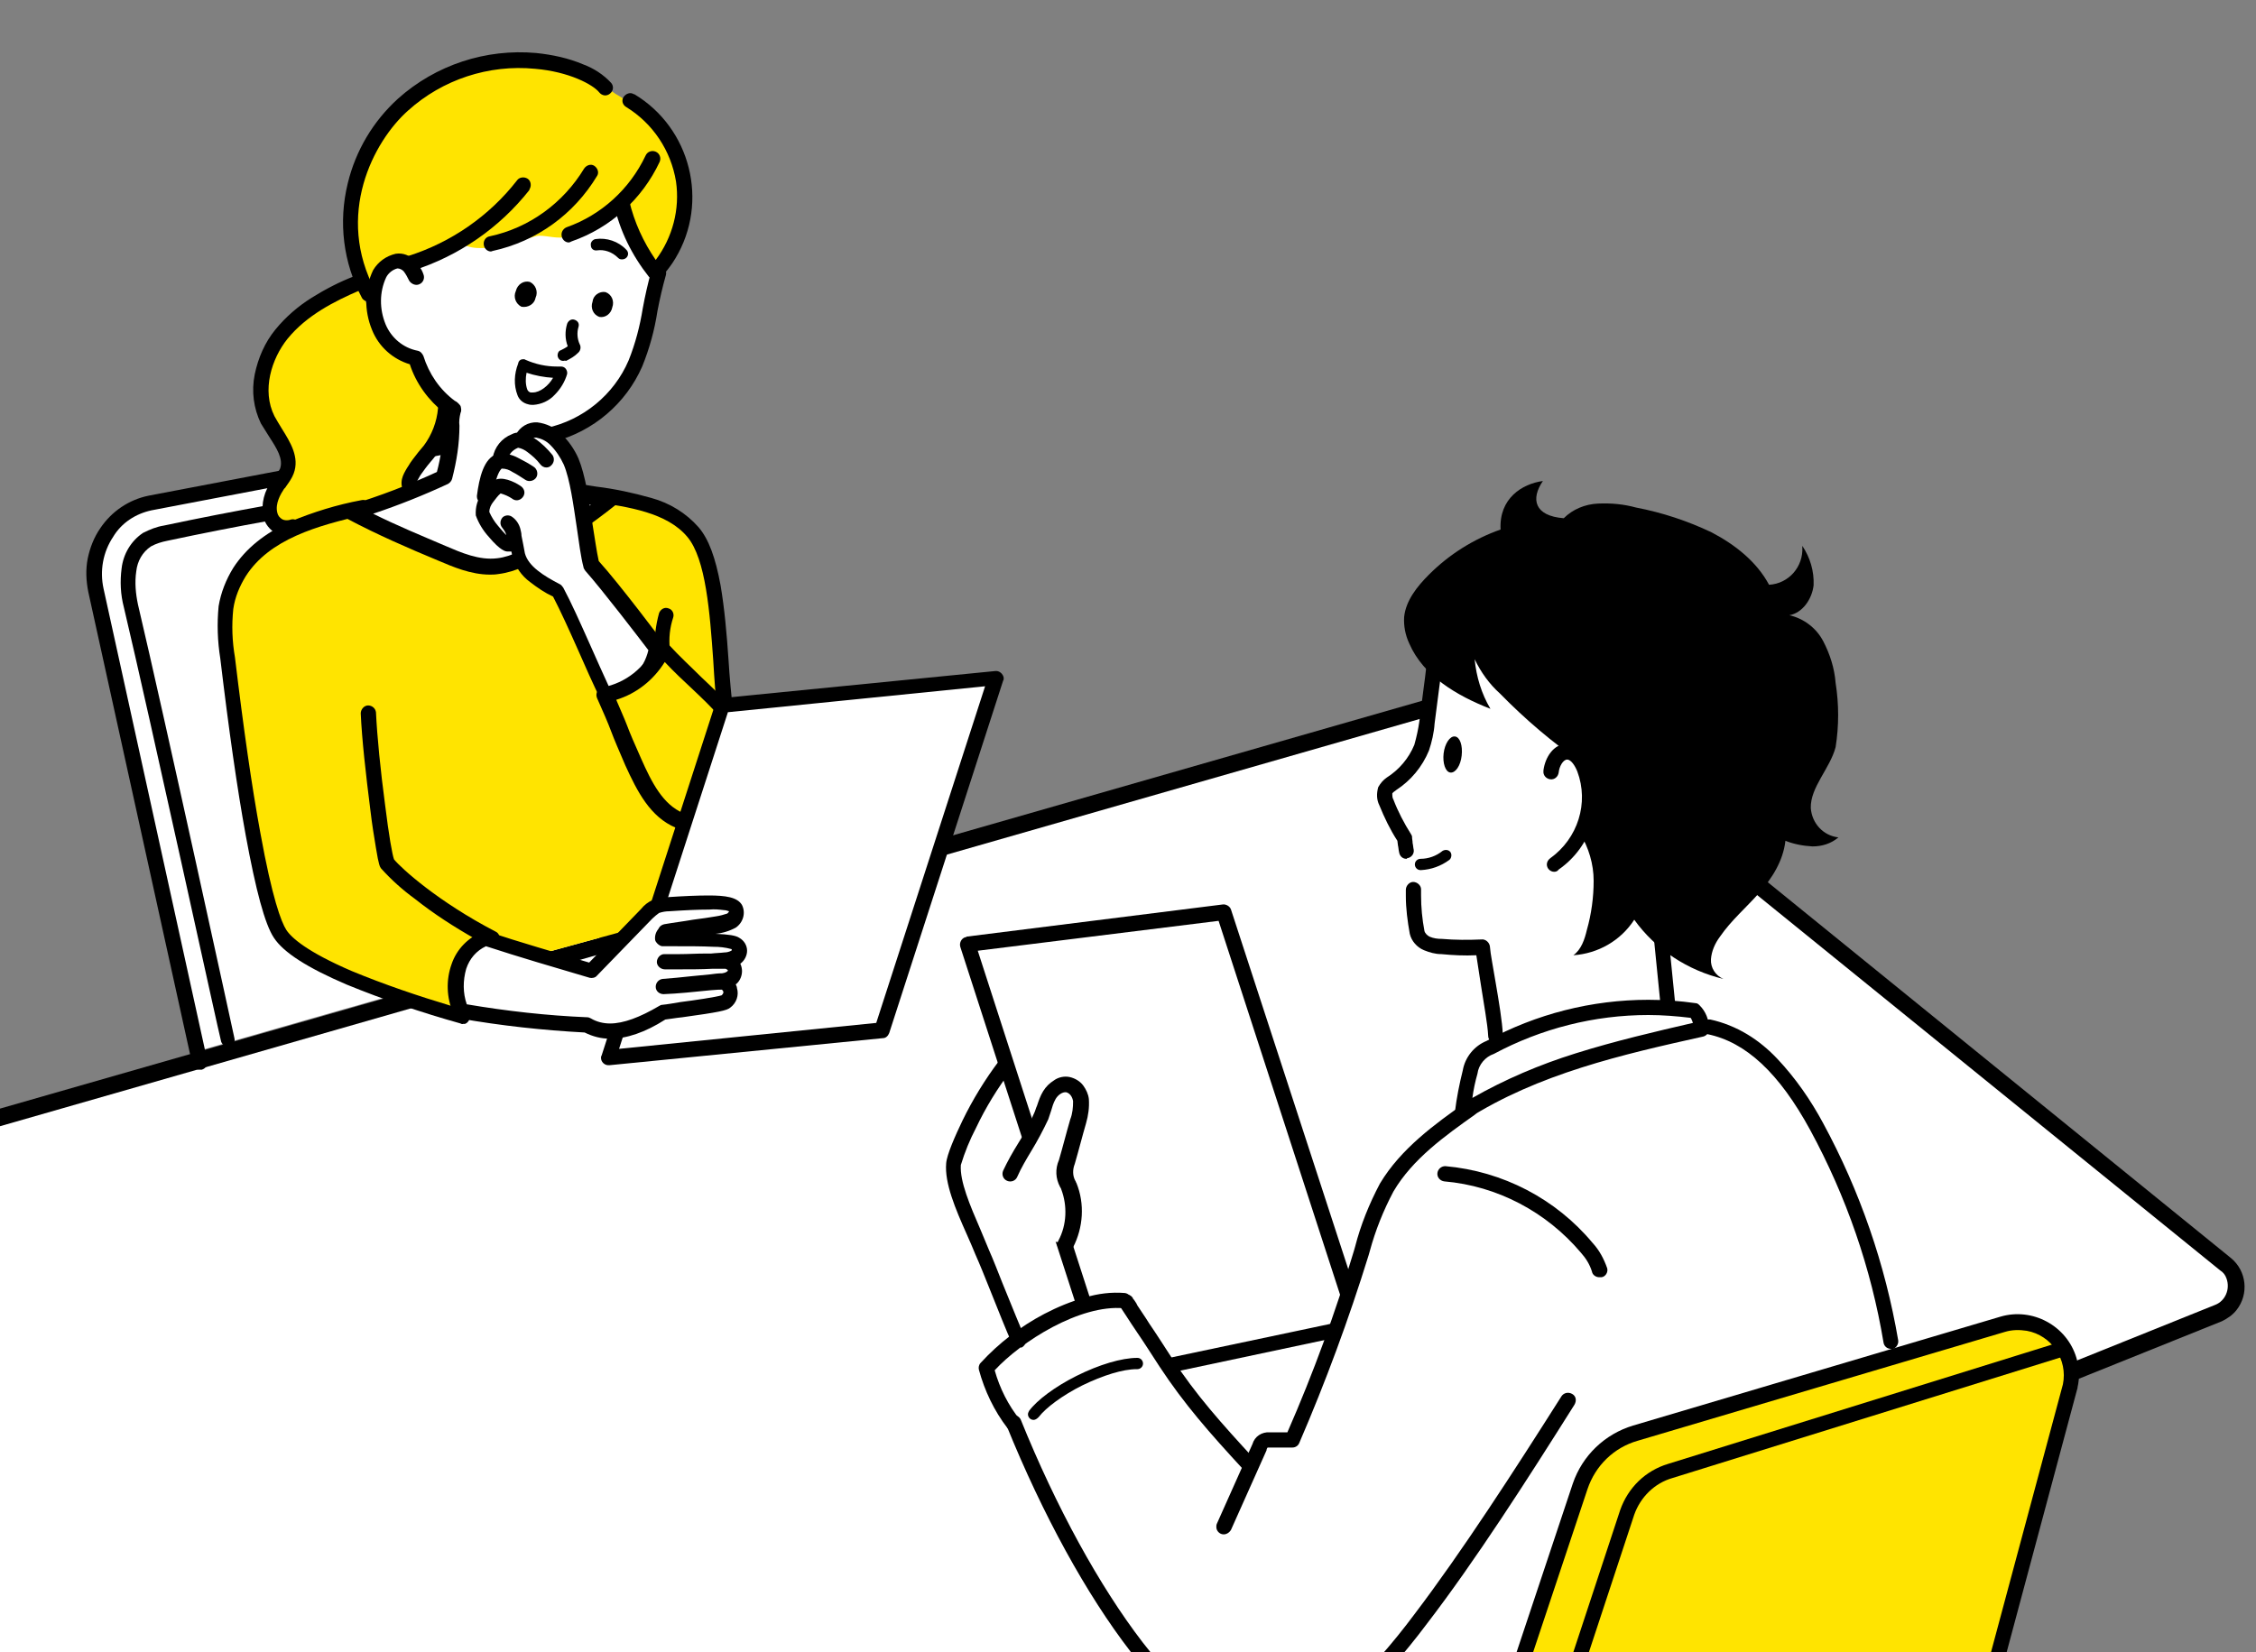 <?xml version="1.0" encoding="utf-8"?>
<!-- Generator: Adobe Illustrator 26.3.1, SVG Export Plug-In . SVG Version: 6.00 Build 0)  -->
<svg version="1.1" id="レイヤー_1" xmlns="http://www.w3.org/2000/svg" xmlns:xlink="http://www.w3.org/1999/xlink" x="0px"
	 y="0px" viewBox="0 0 400 293" enable-background="new 0 0 400 293" xml:space="preserve">
<rect x="0" y="0" width="400" height="293" fill="#808080" stroke="none"/>
<g id="グループ_144" transform="translate(-63.038)">
	<g>
		<defs>
			<rect id="SVGID_1_" x="63" width="400" height="293"/>
		</defs>
		<clipPath id="SVGID_00000098208785744102894310000016578208521491865267_">
			<use xlink:href="#SVGID_1_"  overflow="visible"/>
		</clipPath>
		<g id="グループ_143" clip-path="url(#SVGID_00000098208785744102894310000016578208521491865267_)">
			<path id="パス_1171" fill="#FFFFFF" d="M456.4,232.9L61.5,391.7c-2.6,1-5.6-0.2-6.6-2.8c0-0.1-0.1-0.2-0.1-0.4L1.7,221.2
				c-0.8-2.7,0.6-5.5,3.3-6.4c0,0,0.1,0,0.1,0l323.2-92.7c1.6-0.5,3.3-0.1,4.6,0.9l124.7,101.2c2.2,1.8,2.5,5,0.7,7.1
				C457.9,232,457.2,232.6,456.4,232.9"/>
			<path id="パス_1172" d="M329.8,120.4c1.5,0,3,0.5,4.1,1.5l124.7,101.2c2.8,2.3,3.2,6.4,1,9.2c-0.7,0.9-1.6,1.5-2.6,2
				L62.1,393.1c-3.4,1.4-7.2-0.3-8.5-3.6c-0.1-0.2-0.1-0.3-0.2-0.5L0.3,221.6c-1.1-3.5,0.8-7.1,4.3-8.2c0.1,0,0.1,0,0.2-0.1
				L328,120.6C328.5,120.5,329.1,120.4,329.8,120.4z M59.6,390.6c0.5,0,0.9-0.1,1.3-0.3l394.9-158.9c1.8-0.7,2.7-2.8,2-4.7
				c-0.2-0.6-0.6-1.1-1.1-1.4L332,124.2c-0.9-0.7-2.1-1-3.3-0.7L5.6,216.2c-1.9,0.5-3,2.5-2.5,4.4c0,0,0,0.1,0,0.1l53.1,167.4
				C56.7,389.6,58.1,390.6,59.6,390.6z"/>
			<path id="パス_1173" fill="#FFFFFF" d="M169.3,166.3l-10.6-76.6c-0.8-7.3-7.3-12.4-14.1-11.1l-55,10.5
				c-6.8,1.3-11.1,8.3-9.6,15.5c0,0,17.6,82.1,18.1,81.8C133.6,176.2,144.7,173,169.3,166.3"/>
			<path id="パス_1174" d="M98.4,189.7c-0.6,0-1.2-0.4-1.3-1.1L78.7,105c-0.4-2-0.5-4-0.1-6c0.4-1.9,1.1-3.7,2.2-5.3
				c2-3,5.1-5.1,8.6-5.8l55-10.5c3.5-0.7,7.2,0.2,10,2.3c1.5,1.1,2.8,2.6,3.8,4.2c1,1.7,1.6,3.7,1.9,5.7l8.7,74.6
				c0.1,0.7-0.5,1.4-1.2,1.5c-0.7,0.1-1.4-0.4-1.5-1.2l-8.7-74.6c-0.3-3.2-2-6.1-4.6-8.1c-2.3-1.7-5.1-2.4-7.9-1.8l-55,10.5
				c-2.8,0.6-5.3,2.2-6.8,4.7c-1.8,2.7-2.4,6-1.7,9.2l18.4,83.7c0.2,0.7-0.3,1.4-1,1.6C98.6,189.7,98.5,189.7,98.4,189.7L98.4,189.7
				z"/>
			<path id="パス_1175" d="M103.5,185.6c-0.6,0-1.2-0.4-1.3-1.1C102,184,89.6,127.1,85,107.7c-0.6-2.3-0.7-4.6-0.4-6.9
				c0.3-2.6,1.7-4.9,3.8-6.3c1.2-0.6,2.4-1.1,3.7-1.3c6.1-1.3,12.3-2.5,18.4-3.6c0.7-0.1,1.4,0.4,1.6,1.1c0.1,0.7-0.4,1.4-1.1,1.6
				c-6.1,1.1-12.2,2.3-18.3,3.6c-1,0.2-2,0.5-2.9,1c-1.5,1-2.4,2.6-2.6,4.4c-0.3,2-0.1,4,0.3,5.9c4.6,19.5,17,76.4,17.1,76.9
				c0.2,0.7-0.3,1.4-1,1.6C103.7,185.6,103.6,185.6,103.5,185.6L103.5,185.6z"/>
			<path id="パス_1176" fill="#FFFFFF" d="M317.7,116.8c-1.1,8.7-2.1,16.4-2.9,17.9c-1,1.8-2.8,3-4.4,4.2
				c-0.5,0.3-0.9,0.7-1.2,1.2c-1.3,1.9,0.3,4.3,1.4,6.2c2.6,4.6,2.8,10.1,3.2,15.4c0.7,10.2,8,6.5,12,6.6c1.6,5.4,2.6,10.9,2.9,16.4
				c9.5-4.5,19.9-6.6,30.5-6.3c-1.1-1.5-4.1-57.6-35.9-65.1C321.1,112.8,318.2,113,317.7,116.8"/>
			<path id="パス_1177" fill="#FFFFFF" d="M246.2,200c-1.1-3.5-2.3-6.8-3.7-10.2c-0.1-0.3-0.3-0.6-0.6-0.7c-0.2,0-0.4,0-0.5,0.1
				c-2.2,1.2-4.1,3.1-5.3,5.3c-1.2,2.2-2.2,4.6-3,7c-0.4,1-0.6,2-0.8,3c0,1.1,0.1,2.3,0.4,3.4c2.3,10.4,5.9,20.4,10.9,29.7l12.1-7.1
				c0.2-0.1,0.5-0.3,0.5-0.5c0-0.2-0.1-0.5-0.2-0.7c-1.3-2.5-2.3-5.2-2.9-7.9C251,214.1,248.4,206.9,246.2,200"/>
			<path id="パス_1178" fill="#FFFFFF" d="M259.5,244.4l-24.9-77l45.4-5.7l23.9,73.3L259.5,244.4z"/>
			<path id="パス_1179" d="M259.5,245.8c-0.6,0-1.1-0.4-1.3-0.9l-24.9-77c-0.2-0.7,0.2-1.5,0.9-1.7c0.1,0,0.2,0,0.2-0.1l45.4-5.7
				c0.6-0.1,1.3,0.3,1.5,0.9l23.9,73.3c0.2,0.7-0.2,1.5-0.9,1.7c0,0-0.1,0-0.1,0l-44.3,9.4C259.7,245.8,259.6,245.8,259.5,245.8z
				 M236.4,168.6l24,74.3l41.7-8.8l-23-70.8L236.4,168.6z"/>
			<path id="パス_1180" fill="#FFFFFF" d="M309,294.2v2.4c0,7.1-0.1,13.8-0.2,20.4c-1,1.4-2.3,2.6-3.9,3.4
				c-0.4,0.6-0.8,1.1-1.4,1.6l1.9,5.8c-2.1,1.8-4.2,3.7-6.1,5.7c0,0.1,9.9,12.6,21.3,6.8c14.4-7.4,19.3-76.5,27.2-84
				c0.3-0.6,50.8-16.7,50.8-16.7c0.3-1.8-6.2-49.2-33.7-57.5c0-1-1.3-2.1-1.3-3.1c-17.9-2.3-34.2,3.9-38.3,8
				c-1.5,3.4-2.7,7-3.4,10.6c-5.7,4.2-10,7.9-14.7,15.7c0,0.1-15.1,42.8-15.1,42.8c-1.4,0.1-2.9-0.8-5.1-0.5
				c-0.7,1.8-2.2,5.1-2.4,4.9c-7.9-9.4-15.3-19.2-22.1-29.4c-1.4-2.1-6.6,0.6-6.6-0.2c-6.2,3.6-12.3,7.4-18.2,11.4
				c2.2,3.5,4,7.1,5.6,10.9c11.4,27.4,30.1,58.5,47.9,55.7C297.6,306.2,308.7,295.5,309,294.2"/>
			<path id="パス_1181" fill="#FFFFFF" d="M249.5,193.6c-1.5,4-3.3,7.8-5.5,11.5c-0.8,1.3-1.7,2.8-1.6,4.3c0.1,1,0.5,2,1,2.9
				c1.4,2.5,3.2,4.8,5.2,6.8c0.4,0.5,1,0.9,1.6,1.1c0.6,0.2,1.3,0.1,1.8-0.3c0.3-0.3,0.4-0.8,0.5-1.2c0.5-2.9,0.3-5.8-0.6-8.6
				c-0.3-0.8-0.6-1.7-0.6-2.6c0.1-1.3,0.6-2.6,1.3-3.8c1.1-2.3,1.6-4.9,1.5-7.5c0-1.1-0.3-2.2-1-3
				C252.3,192.5,250.1,192,249.5,193.6"/>
			<path id="パス_1182" d="M319,133.6c0.2-1.7,1.1-3.1,2-3s1.4,1.6,1.2,3.4s-1.1,3.1-2,3S318.8,135.3,319,133.6"/>
			<path id="パス_1183" d="M384.1,143.3c0.2,2.7,2.2,4.9,4.9,5.2c-1.3,1.1-2.9,1.6-4.6,1.6c-1.7-0.1-3.3-0.4-4.8-1
				c-0.4,3.6-2.4,6.7-4.7,9.3s-4.9,4.8-6.9,7.7c-0.9,1.2-1.5,2.6-1.6,4c-0.1,1.5,0.8,2.9,2.2,3.5c-6.3-1.5-12-5.2-15.8-10.5
				c-2.4,3.7-6.4,6-10.8,6.3c1.4-1,2-2.8,2.4-4.5c0.8-2.8,1.2-5.8,1.2-8.7c0-3-0.9-5.9-2.4-8.4c1.6-4,1.7-8.5,0.2-12.6
				c-5.2-3.6-10-7.7-14.4-12.2c-1.9-1.7-3.4-3.8-4.5-6.1c0.3,3.1,1.2,6.1,2.8,8.8c-5.9-2.3-11.9-5.8-14.4-11.6
				c-0.7-1.5-1-3.1-0.9-4.7c0.3-2.9,2.3-5.4,4.4-7.5c3.6-3.6,7.9-6.3,12.7-8c-0.3-5.5,3.8-8.1,7.5-8.6c-2.2,3.2-1.5,6.2,3.7,6.6
				c1.6-1.6,3.8-2.5,6.1-2.6c2.3-0.1,4.5,0.1,6.7,0.7c4.7,0.9,9.2,2.4,13.4,4.4c4.2,2.2,8,5.2,10.2,9.3c3.5-0.2,6.1-3.2,5.9-6.7
				c0-0.1,0-0.1,0-0.2c1.4,2.1,2.1,4.5,2,7c-0.3,2.5-2,4.9-4.3,5.3c2.6,0.6,4.8,2.3,6,4.6c1.2,2.3,2,4.8,2.2,7.4
				c0.6,3.8,0.6,7.6,0,11.4C387.5,136.3,384,139.6,384.1,143.3"/>
			<path id="パス_1184" d="M315,154.3h-0.1c-0.6,0-1-0.5-1-1c0-0.6,0.5-1,1-1l0,0c1.4,0,2.8-0.5,3.9-1.4c0.5-0.3,1.1-0.2,1.4,0.2
				c0.3,0.4,0.2,1.1-0.2,1.4C318.5,153.6,316.8,154.2,315,154.3z"/>
			<path id="パス_1185" d="M312.4,152.3c-0.7,0-1.2-0.5-1.3-1.2c-0.1-0.4-0.1-0.8-0.2-1.2l-0.1-0.8c-1.3-2-2.3-4.1-3.2-6.3
				c-0.5-1-0.5-2.1-0.2-3.2c0.4-0.7,0.9-1.3,1.5-1.7l0,0c2.2-1.4,3.9-3.4,4.9-5.8c0.4-1.4,0.7-2.8,0.9-4.2l0.8-6.2
				c0.3-2.1,0.5-4.3,0.8-6.4c0.1-0.7,0.7-1.3,1.5-1.2c0.7,0.1,1.3,0.7,1.2,1.5c0,0,0,0,0,0.1c-0.3,2.1-0.5,4.3-0.8,6.4
				c-0.3,2.1-0.5,4.1-0.8,6.2c-0.1,1.6-0.5,3.3-1,4.8c-1.2,2.9-3.2,5.3-5.8,7l0,0c-0.2,0.2-0.5,0.3-0.7,0.6c0,0.4,0,0.8,0.2,1.1
				c0.8,2.1,1.9,4.2,3.1,6.1c0.1,0.2,0.2,0.3,0.2,0.5c0,0.4,0.1,0.7,0.1,1.1c0.1,0.4,0.1,0.8,0.2,1.2c0.1,0.7-0.4,1.4-1.2,1.5
				C312.5,152.3,312.5,152.3,312.4,152.3L312.4,152.3z"/>
			<path id="パス_1186" d="M328.2,185c-0.7,0-1.3-0.6-1.3-1.3c-0.1-2.1-0.8-5.8-1.3-9.1c-0.3-1.9-0.6-3.8-0.8-5.2
				c-2.1,0.1-4.1,0-6.2-0.2c-1.1,0-2.1-0.3-3.1-0.7c-1.2-0.5-2.2-1.6-2.5-2.9c-0.4-2.2-0.7-4.5-0.7-6.7c0-0.3,0-0.7,0-1.1
				c0-0.7,0.6-1.4,1.3-1.4c0.7,0,1.4,0.6,1.4,1.3c0,0.4,0,0.8,0,1.1c0,2.1,0.2,4.2,0.6,6.3v0c0.1,0.4,0.5,0.8,0.9,1
				c0.7,0.3,1.4,0.4,2.2,0.4c2.3,0.2,4.7,0.2,7,0.1c0.7-0.1,1.4,0.5,1.5,1.2c0.1,1.4,0.6,3.8,1,6.3c0.6,3.5,1.2,7.1,1.3,9.4
				C329.6,184.3,329,184.9,328.2,185L328.2,185z"/>
			<path id="パス_1187" d="M398.3,239.2c-0.7,0-1.2-0.5-1.3-1.1c-2.2-13.2-6.6-25.9-13-37.7c-5.5-10.1-11.4-15.6-18.2-17
				c-0.7-0.2-1.2-0.9-1-1.6c0.2-0.7,0.8-1.1,1.5-1c2.3,0.5,4.5,1.4,6.5,2.6c2,1.2,3.8,2.7,5.4,4.4c3.2,3.4,5.9,7.3,8.1,11.4
				c6.5,12,11,25,13.3,38.5c0.1,0.7-0.4,1.4-1.1,1.6C398.4,239.2,398.4,239.2,398.3,239.2L398.3,239.2z"/>
			<path id="パス_1188" d="M280,272.1c-0.7,0-1.3-0.6-1.3-1.3c0-0.2,0-0.4,0.1-0.6l6.3-14.1c0.4-1.4,1.7-2.2,3.1-2.1l3.1,0
				c4.6-10.5,8.5-21.2,11.8-32.2l0.2-0.7c1-3.9,2.5-7.6,4.4-11.2c3.7-6.2,9.8-10.6,15.2-14.4c0.6-0.4,1.4-0.3,1.9,0.3
				c0.4,0.6,0.3,1.4-0.3,1.9l0,0c-5.2,3.7-11,7.8-14.4,13.6c-1.8,3.4-3.2,6.9-4.2,10.6l-0.2,0.7c-3.5,11.3-7.6,22.4-12.3,33.3
				c-0.2,0.5-0.7,0.8-1.2,0.8l-4,0c-0.1,0-0.3,0-0.4,0c-0.1,0.1-0.2,0.3-0.2,0.5l-6.3,14.1C281,271.8,280.5,272.1,280,272.1z"/>
			<path id="パス_1189" d="M284.4,260.9c-0.4,0-0.7-0.2-1-0.4c-5.9-6.4-10.4-11.5-14.8-18.2c-1.3-2-2.7-4.2-4-6.1s-2.6-4-2.9-4.4
				c-0.5-0.6-0.4-1.4,0.1-1.9c0.2-0.2,0.4-0.3,0.7-0.3c0.6-0.1,1.1,0.1,1.4,0.6c0,0.1,0.1,0.2,0.2,0.3c0.1,0.2,0.4,0.5,0.6,1
				c0.5,0.8,1.3,1.9,2.1,3.2c1.3,1.9,2.7,4.1,4,6.1c4.3,6.6,8.8,11.6,14.6,17.9c0.5,0.5,0.5,1.4-0.1,1.9
				C285.1,260.7,284.8,260.9,284.4,260.9L284.4,260.9z"/>
			<path id="パス_1190" d="M288.4,310c-3.7,0-7.6-1.3-11.5-3.9c-4.4-2.9-8.9-7.3-13.4-13.2c-7.8-10.1-15.6-24.3-22-40.1
				c-0.3-0.7,0.1-1.5,0.7-1.8s1.5,0.1,1.8,0.7c6.3,15.6,14,29.6,21.6,39.5c4.4,5.7,8.7,9.9,12.8,12.6c4.4,2.9,8.5,4,12.4,3.3
				c2.9-0.5,6.3-2.7,10.4-6.5c4.6-4.4,8.8-9.2,12.6-14.3c8.5-11.2,17.6-25.3,26.1-38.7c0.4-0.6,1.2-0.8,1.9-0.4s0.8,1.2,0.4,1.9
				c-8.5,13.5-17.6,27.7-26.2,38.9c-3.9,5.2-8.2,10.1-12.9,14.7c-4.5,4.2-8.3,6.5-11.7,7.1C290.2,309.9,289.3,310,288.4,310z"/>
			<path id="パス_1191" d="M242.8,253.8c-0.4,0-0.8-0.2-1.1-0.5c-2.4-3.1-4.1-6.7-5.1-10.4c-0.1-0.4,0-0.9,0.3-1.2
				c3.2-3.5,7.1-6.5,11.3-8.7c2.3-1.2,4.7-2.2,7.2-2.9c2.3-0.7,4.7-1,7.1-0.8c0.7,0.1,1.3,0.8,1.2,1.5c-0.1,0.7-0.7,1.2-1.4,1.2
				c-7.8-0.7-18.2,5.9-22.9,11c0.9,3.2,2.4,6.2,4.5,8.8c0.4,0.6,0.3,1.4-0.3,1.9C243.4,253.7,243.1,253.8,242.8,253.8L242.8,253.8z"
				/>
			<path id="パス_1192" d="M246.3,251.8c-0.6,0-1-0.5-1-1c0-0.2,0.1-0.4,0.2-0.6c1.4-1.9,4.6-4.3,8.4-6.2c4-2,8-3.2,10.8-3.2
				c0.6,0,1,0.5,1,1c0,0.6-0.5,1-1,1h-0.1c-2.5,0-6,1.1-9.7,2.9c-3.4,1.7-6.4,3.9-7.7,5.6C246.9,251.6,246.6,251.8,246.3,251.8z"/>
			<path id="パス_1193" d="M346.6,226.5c-0.6,0-1.2-0.4-1.3-1c-0.4-1.3-1.1-2.4-2-3.4c-6.1-7.2-14.8-11.8-24.2-12.6
				c-0.7-0.1-1.3-0.7-1.2-1.5c0.1-0.7,0.7-1.2,1.4-1.2c10.2,0.9,19.6,5.8,26.1,13.6c1.2,1.3,2,2.8,2.6,4.5c0.2,0.7-0.3,1.5-1,1.6
				C346.8,226.5,346.7,226.5,346.6,226.5z"/>
			<path id="パス_1194" d="M251.8,222c-0.7,0-1.3-0.6-1.3-1.4c0-0.2,0.1-0.4,0.2-0.6c1.5-2.8,1.6-6.2,0.5-9.1
				c0-0.1-0.1-0.2-0.2-0.4c-0.8-1.5-0.9-3.2-0.2-4.8c0.7-2.4,1.3-4.8,2-7.2c0.4-1,0.5-2.1,0.5-3.2c-0.1-0.7-0.5-1.4-1.2-1.6
				c-0.7-0.1-1.5,0.5-1.9,1.2c-0.4,0.7-0.6,1.4-0.8,2.1c-0.2,0.5-0.3,1-0.5,1.5c-0.9,1.9-1.9,3.8-3,5.6c-0.9,1.5-1.8,3-2.5,4.6
				c-0.3,0.7-1.1,1-1.8,0.7c-0.7-0.3-1-1.1-0.7-1.8l0,0c0.8-1.7,1.7-3.3,2.7-4.9c1.1-1.7,2-3.5,2.8-5.3c0.2-0.4,0.3-0.9,0.5-1.3
				c0.3-0.9,0.6-1.8,1.1-2.6c0.5-0.8,1.1-1.4,1.9-1.9c0.8-0.6,1.9-0.8,2.8-0.6c0.9,0.2,1.8,0.7,2.4,1.5c0.5,0.7,0.9,1.5,1,2.4
				c0.1,1.5-0.1,2.9-0.5,4.3c-0.7,2.4-1.3,4.8-2,7.2c-0.4,1-0.4,2.1,0.1,3c0.1,0.1,0.1,0.3,0.2,0.4c1.5,3.7,1.2,7.9-0.6,11.4
				C252.8,221.7,252.3,222,251.8,222z"/>
			<path id="パス_1195" fill="#FFE400" d="M316.9,342.1l26.2-78.6c1.6-4.5,5.2-8,9.8-9.4l65.1-19.3c5-1.5,10.3,1.4,11.8,6.4
				c0.4,1.5,0.5,3,0.2,4.5l-21.9,81.7"/>
			<path id="パス_1196" d="M316.9,343.5c-0.7,0-1.3-0.6-1.3-1.4c0-0.1,0-0.3,0.1-0.4l26.2-78.6v0c1.7-5,5.7-8.8,10.7-10.3
				l65.1-19.3c5.7-1.7,11.8,1.6,13.5,7.3c0.5,1.7,0.6,3.5,0.2,5.2c0,0,0,0.1,0,0.1l-21.9,81.7c-0.2,0.7-0.9,1.2-1.6,1
				c-0.7-0.2-1.2-0.9-1-1.6c0,0,0-0.1,0-0.1l21.9-81.6c0.9-4.4-2-8.7-6.4-9.5c-1.3-0.2-2.6-0.2-3.9,0.2l-65.1,19.3
				c-4.2,1.2-7.5,4.4-8.9,8.6l-26.2,78.6C318,343.1,317.5,343.5,316.9,343.5z"/>
			<path id="パス_1197" d="M327.9,341.2c-0.7,0-1.3-0.6-1.3-1.4c0-0.1,0-0.3,0.1-0.4l23.6-71.6v0c1.4-4,4.5-7,8.5-8.2l69.5-21.6
				c0.7-0.2,1.5,0.2,1.7,0.9c0.2,0.7-0.2,1.4-0.9,1.6l-69.5,21.6l0,0c-3.2,0.9-5.7,3.4-6.8,6.5l-23.6,71.6
				C329,340.8,328.5,341.2,327.9,341.2z"/>
			<path id="パス_1198" d="M243.6,238.8c-0.5,0-1-0.3-1.2-0.8c-0.8-1.6-2.3-5.5-4-9.7c-0.8-2-1.6-4-2.4-5.8
				c-0.5-1.2-1-2.4-1.5-3.5c-2.1-4.7-4-9.2-3.7-12.7c0.1-1.5,1.6-4.9,2.9-7.6c1.8-3.7,4-7.3,6.5-10.6c0.5-0.6,1.3-0.7,1.9-0.2
				s0.7,1.3,0.2,1.9c-2.4,3.2-4.5,6.6-6.2,10.2c-1.1,2.1-2,4.3-2.7,6.6c-0.2,2.9,1.6,7.1,3.5,11.5c0.5,1.2,1,2.4,1.5,3.6
				c0.8,1.8,1.6,3.9,2.4,5.9c1.7,4.1,3.2,8,4,9.6c0.3,0.7,0,1.5-0.7,1.8C243.9,238.7,243.7,238.8,243.6,238.8L243.6,238.8z"/>
			<path id="パス_1199" d="M355.3,177.3L355.3,177.3c2.8,0,5.6,0.2,8.4,0.6c0.3,0,0.5,0.2,0.7,0.4c1.1,1.1,1.6,2.5,1.7,4
				c0.1,0.7-0.4,1.3-1,1.5c-14.4,3.2-29.3,6.6-42,14.7c-0.6,0.4-1.5,0.2-1.9-0.4c-0.2-0.3-0.2-0.6-0.2-0.9c0.3-2.5,0.8-5,1.4-7.4
				c0.4-2.3,2-4.3,4.2-5.2C335.4,179.8,345.3,177.3,355.3,177.3z M362.8,180.5c-2.5-0.3-5-0.5-7.5-0.5c-9.6,0-19,2.4-27.4,6.9
				c-1.5,0.5-2.7,1.9-2.9,3.5c-0.4,1.4-0.7,2.8-0.9,4.3c5.8-3.3,11.9-5.9,18.3-7.9c7-2.2,14.3-3.9,20.8-5.4
				C363.1,181.1,363,180.8,362.8,180.5L362.8,180.5z"/>
			<path id="パス_1200" d="M338.6,154.6c-0.7,0-1.3-0.6-1.3-1.3c0-0.4,0.2-0.8,0.6-1.1c4.9-3.5,6.9-9.8,4.8-15.4
				c-0.4-1-1.1-2.1-1.8-2.1c-0.7,0-1.4,1.2-1.5,2.3c-0.1,0.7-0.7,1.3-1.5,1.2c-0.7-0.1-1.3-0.7-1.2-1.5c0,0,0-0.1,0-0.1
				c0.3-2.3,1.8-4.7,4.2-4.7h0c1.8,0,3.4,1.4,4.3,3.8c2.4,6.8,0.1,14.4-5.8,18.5C339.2,154.5,338.9,154.6,338.6,154.6z"/>
			<path id="パス_1201" d="M358.8,179.8c-0.7,0-1.3-0.5-1.3-1.2c-0.2-2.3-0.5-4.7-0.7-7c-0.2-2.3-0.5-4.7-0.7-7
				c-0.1-0.7,0.5-1.4,1.2-1.4c0.7-0.1,1.3,0.5,1.4,1.2c0.2,2.3,0.5,4.7,0.7,7s0.5,4.7,0.7,7c0.1,0.7-0.5,1.4-1.2,1.5
				C358.9,179.8,358.8,179.8,358.8,179.8z"/>
			<path id="パス_1202" fill="#FFE400" d="M126.9,50.5c-3.2,0.4-6,2.3-8.6,4.3c-2.6,1.8-4.8,4.1-6.7,6.6c-1.9,2.6-2.6,5.8-2.1,8.9
				c0.5,2.4,2,4.6,3.2,6.7s2.2,4.7,1.6,7.1c-0.4,1.8-1.6,3.2-2.2,4.9s-0.3,4,1.4,4.7c7.5-1.7,14.8-4,21.9-7.1
				c-0.7-0.6-0.4-1.7,0-2.5c1.1-1.9,2.8-3.3,4.2-4.9s2.5-3.8,2-5.9c-0.4-1.5-1.5-2.7-2.4-4c-1.4-1.9-2.4-4.1-2.9-6.5
				C131.4,60.9,128.1,55.5,126.9,50.5"/>
			<path id="パス_1203" fill="#FFFFFF" d="M157.8,76.5c16.7,0.1,20.9-17.7,21.6-27.5c-3.5-3.6-5.6-8.3-6.1-13.3
				c-5.2,6.2-9.9,5.9-14.5,4.8c-4.4,2.2-9.4,3-14.3,2.3c-3.1,1.6-6.5,2.9-9.9,3.7c-1.1,0-5.3-1.8-5.4,8.2c0,6.9,6.4,8.6,8.1,9
				c1,3.1,2.7,5.9,4.9,8.2c0.3,4.5-0.1,9.1-1.2,13.5l-15.6,5.5c6.8,3.8,21,9.2,22.8,9.5c3.1,0.5,16-3.7,22.8-11.7
				c-5.4-1.6-8.8-1.9-14.2-3.8C157,82.6,157.7,78.7,157.8,76.5"/>
			<path id="パス_1204" fill="#FFE400" d="M150.4,166.9c-5.4,1.5-6.8,8.8-5.3,13.8c-13.6-3.9-29-9.5-32.3-14.6
				c-3.1-4.9-6.5-26.1-9.3-48.9c-0.5-3-0.6-6-0.3-8.9c0.3-2.2,1.2-4.4,2.4-6.3c4.6-7.1,13.6-9.6,21.8-10.9c4.1,3.2,8.5,6,13.2,8.1
				c3.6,1.6,7.6,3,11.4,2.1c1.7-0.5,3.3-1.1,4.8-2c5.2-2.8,9.9-7.1,14.2-10.8c3.1,0.3,10.3,0.5,13.6,4.6c2.6,3.2,4,5.2,5.9,22
				c0.7,6.3,2.1,12.9,0.2,19c-1.4,4.6-4.1,8.8-4.7,13.6c-0.6,4.6-2.6,8.5-4.2,15.2l-22.3,6.1L150.4,166.9z"/>
			<path id="パス_1205" fill="#FFE400" d="M173,36.2c-8.5,8-11.1,5.6-14.4,5.6c-1.3,0-9.8,3.7-13.5,1.5c-0.6-0.3-6.6,2.5-10,4.1
				c-1.8-0.7-5.1-2-6.1,4.6c-16.1-30,20.2-52.5,43.1-35.4c0.2,0.2,20.6,10.4,7.2,31.9C176.3,45,174.2,40.7,173,36.2"/>
			<path id="パス_1206" d="M191.6,127.5c-0.7,0-1.2-0.5-1.3-1.2c-0.4-2.7-0.6-5.8-0.8-9.2c-0.6-8.4-1.3-18-4.6-21.9
				c-3.6-4.3-10.4-5.3-16.5-6.2c-0.6-0.1-1.3-0.2-1.9-0.3c-0.7-0.1-1.3-0.8-1.2-1.5c0.1-0.7,0.8-1.3,1.5-1.2c0,0,0.1,0,0.1,0
				c0.6,0.1,1.2,0.2,1.9,0.3c3.3,0.4,6.5,1.1,9.7,2c3.3,0.9,6.2,2.7,8.4,5.2c1.8,2.1,3,5.4,3.9,10.3c0.7,4.1,1.1,8.7,1.4,13.1
				c0.2,3.3,0.5,6.4,0.8,9c0.1,0.7-0.4,1.4-1.2,1.5C191.8,127.5,191.7,127.5,191.6,127.5L191.6,127.5z"/>
			<path id="パス_1207" d="M135.8,48.1c-0.7,0-1.3-0.6-1.3-1.4c0-0.6,0.4-1.1,0.9-1.3c7.6-2.4,14.4-7.1,19.3-13.4
				c0.4-0.6,1.3-0.7,1.9-0.3s0.7,1.3,0.3,1.9c0,0,0,0,0,0.1c-5.3,6.7-12.5,11.7-20.7,14.3C136.1,48.1,135.9,48.1,135.8,48.1z"/>
			<path id="パス_1208" d="M150.1,44.6c-0.7,0-1.3-0.6-1.3-1.4c0-0.6,0.4-1.2,1.1-1.3c7-1.5,13-5.9,16.7-12
				c0.4-0.6,1.2-0.9,1.8-0.5c0.6,0.4,0.9,1.2,0.5,1.8c-4.1,6.8-10.7,11.6-18.5,13.3C150.3,44.5,150.2,44.6,150.1,44.6z"/>
			<path id="パス_1209" d="M163.9,43c-0.7,0-1.3-0.6-1.3-1.4c0-0.6,0.4-1.1,0.9-1.3c6.2-2.2,11.2-6.8,14-12.7
				c0.3-0.7,1.1-1,1.8-0.7c0.7,0.3,1,1.1,0.7,1.8l0,0c-3.1,6.6-8.7,11.7-15.6,14.1C164.2,42.9,164,43,163.9,43z"/>
			<path id="パス_1210" d="M179.2,49.6L179.2,49.6c-0.5,0-0.8-0.2-1.1-0.5c-3-3.8-5.2-8.2-6.2-12.9c-0.1-0.7,0.3-1.4,1.1-1.6
				c0.7-0.1,1.4,0.3,1.6,1c0.9,3.8,2.5,7.3,4.7,10.5c3-4,4.3-9,3.6-13.9c-0.9-5.5-4.1-10.3-8.8-13.2c-0.7-0.4-0.9-1.2-0.5-1.8
				s1.2-0.9,1.8-0.5c0,0,0,0,0.1,0c10,6,13.3,19.1,7.3,29.1c-0.7,1.2-1.6,2.3-2.5,3.4C180,49.5,179.6,49.6,179.2,49.6z"/>
			<path id="パス_1211" d="M128.4,53.5c-0.5,0-1-0.3-1.2-0.7c-3.3-6.2-4.2-13.4-2.5-20.3c1.4-5.8,4.5-11,8.9-15
				c6.7-6,15.6-8.9,24.5-8.1c2.9,0.3,5.7,0.9,8.3,2c1.9,0.7,3.6,1.8,5,3.3c0.5,0.6,0.4,1.4-0.2,1.9c-0.6,0.5-1.4,0.4-1.9-0.2l0,0
				c-1.1-1.4-5.4-3.7-11.4-4.2c-8.2-0.8-16.4,1.9-22.5,7.4c-6.2,5.5-13,18.6-5.8,32c0.4,0.7,0.1,1.5-0.6,1.8
				C128.9,53.4,128.7,53.4,128.4,53.5L128.4,53.5z"/>
			<path id="パス_1212" d="M149.9,101.9c-3.4,0-6.6-1.4-9.2-2.5c-5.3-2.2-10.8-4.6-15.9-7.3c-0.7-0.3-0.9-1.2-0.6-1.8
				c0.2-0.3,0.4-0.5,0.8-0.7c5.3-1.6,10.5-3.6,15.5-5.9c0.7-2.6,1.1-5.4,1.1-8.1c0-0.8,0.1-1.6,0.2-2.4c-2.8-2.2-5-5.2-6.1-8.6
				c-3-0.9-5.5-3.1-6.7-6.1c-1.4-3.4-1.4-7.3,0.2-10.6c0.9-1.5,2.3-2.5,4-2.9c1.3-0.2,2.5,0.3,3.4,1.2c0.6,0.7,1.2,1.5,1.5,2.4
				c0.3,0.7,0,1.5-0.7,1.8c-0.6,0.3-1.4,0-1.8-0.6c-0.3-0.6-0.6-1.2-1-1.7c-0.3-0.3-0.7-0.5-1.1-0.5c-0.8,0.2-1.6,0.8-2,1.6
				c-1.2,2.6-1.2,5.6-0.1,8.3c1,2.4,3.1,4.2,5.7,4.7c0.5,0.1,0.8,0.5,1,0.9c1,3.2,2.9,6,5.6,8c0.1,0,0.1,0.1,0.2,0.1
				c0.3,0.2,0.6,0.5,0.8,0.8c0.1,0.4,0.2,0.8,0,1.2c-0.2,0.8-0.3,1.6-0.2,2.3c0,3.2-0.5,6.3-1.3,9.4c-0.1,0.4-0.4,0.7-0.7,0.9
				c-4.3,2-8.8,3.8-13.3,5.3c4.2,2.1,8.6,3.9,12.8,5.7c2.8,1.2,6,2.6,9.2,2.2c2.6-0.3,5-1.7,7.2-3.1c3.2-2,6.4-4.2,9.4-6.4
				c-2.9-0.4-5.3-0.9-7.7-1.4c-0.5-0.1-0.9-0.5-1-1c-0.7-3.3-0.8-6.8-0.3-10.1c0.1-0.6,0.5-1,1.1-1.1c6.5-1.4,12-5.9,14.6-12
				c1.2-3,2-6.1,2.5-9.2c0.4-2.2,0.9-4.4,1.5-6.6c0.2-0.7,1-1.1,1.7-0.9c0.7,0.2,1.1,0.9,0.9,1.6c-0.6,2.1-1.1,4.3-1.5,6.4
				c-0.5,3.3-1.4,6.6-2.7,9.8c-2.9,6.6-8.7,11.5-15.6,13.3c-0.3,2.5-0.3,5,0.2,7.4c3.2,0.7,6.5,1.2,9.8,1.6c0.7,0.1,1.3,0.8,1.2,1.5
				c0,0.4-0.2,0.7-0.5,0.9c-3.9,3.1-8,5.9-12.2,8.6c-2.5,1.6-5.2,3.1-8.4,3.5C150.8,101.9,150.3,101.9,149.9,101.9z"/>
			<path id="パス_1213" d="M145.1,181.6c-0.1,0-0.3,0-0.4-0.1c-6.8-1.9-13.6-4.2-20.2-6.9c-7-3-11.2-5.7-12.9-8.3
				c-1.6-2.4-3.2-8.4-5-18.2c-1.5-8.2-3-18.7-4.5-31.3c-0.5-3.1-0.6-6.2-0.3-9.3c0.4-2.4,1.3-4.7,2.6-6.8c2.2-3.4,5.5-6.1,10.1-8.2
				c4.1-1.7,8.3-3,12.6-3.8c0.7-0.2,1.4,0.3,1.6,1c0.1,0.7-0.3,1.4-1,1.6c-8.4,1.9-16.9,4.3-21.1,10.9c-1.1,1.8-1.9,3.7-2.2,5.8
				c-0.3,2.9-0.2,5.7,0.3,8.6c1.5,12.5,3,23,4.5,31.1c2.1,11.6,3.7,15.8,4.6,17.2s3.7,3.9,11.6,7.3c5.8,2.4,11.7,4.4,17.7,6.2
				c-0.4-3,0.1-6.1,1.5-8.8c0.6-1.2,1.6-2.3,2.7-3.1c-3.7-2.1-7.3-4.4-10.7-7.1c-2.2-1.6-4.2-3.4-6-5.4c-0.2-0.3-0.4-0.5-0.9-3.6
				c-0.3-1.8-0.7-4.2-1-6.8c-0.8-6.3-1.5-12.5-1.7-17.1c0-0.7,0.6-1.4,1.3-1.4c0.7,0,1.3,0.5,1.4,1.2c0.2,4.3,0.8,10.3,1.6,16.3
				c0.7,5.7,1.3,9,1.6,9.8c1.3,1.6,7.8,7.5,18,12.8c0.7,0.3,0.9,1.2,0.6,1.8c-0.2,0.3-0.5,0.6-0.8,0.7c-1.6,0.5-2.9,1.6-3.6,3.1
				c-1.4,2.8-1.6,6.1-0.8,9.1c0.2,0.7-0.2,1.5-0.9,1.7C145.3,181.5,145.2,181.6,145.1,181.6L145.1,181.6z"/>
			<path id="パス_1214" fill="#FFFFFF" d="M151.6,80.2c-1.7,2.7-3.7,10.4-3.4,11c2,2.6,4.3,5,6.8,7.2c1.7,4.4,6.4,5.7,6.8,6
				c0.3,0.3,4.7,11.4,8.1,19.4c5-0.2,9.2-3.7,10.5-8.5c-4-5.3-11.6-14.6-12.1-15.8c-0.6-1.5-2.1-11.5-3.3-16.7
				c-1.1-4.8-5.8-6.7-6.8-6.6C156.3,76.3,152,79.4,151.6,80.2"/>
			<path id="パス_1215" d="M170.8,125c-0.5,0-1-0.3-1.2-0.8c-1.4-2.9-2.8-6-4.1-9c-1.6-3.6-3.1-6.9-4.4-9.4
				c-1.5-0.7-2.8-1.6-4.1-2.6c-1.5-1.1-2.6-2.7-3.1-4.5c-0.1-0.3-0.1-0.6-0.2-0.9c-0.2,0-0.5,0-0.7,0c-0.3,0-1.2-0.1-3.3-2.6
				c-1-1.1-1.8-2.4-2.3-3.8c-0.1-1.5,0.3-2.9,1.2-4c0.2-0.3,1.5-2.1,2.5-2.4c1.6-0.5,3.9,0.9,4.4,1.3c0.6,0.5,0.7,1.3,0.2,1.9
				c-0.5,0.6-1.3,0.7-1.9,0.2c-0.6-0.4-1.3-0.7-2-0.9c-0.5,0.4-0.9,1-1.3,1.5c-0.4,0.5-0.7,1.1-0.7,1.8c0.4,0.9,0.9,1.7,1.5,2.4
				c0.5,0.6,1,1.2,1.5,1.7c-0.1-0.5-0.4-0.9-0.7-1.3c-0.5-0.6-0.4-1.4,0.1-1.9c0.5-0.4,1.2-0.4,1.7,0c0.7,0.5,1.2,1.3,1.4,2.1
				c0.1,0.4,0.2,0.8,0.2,1.2c0.1,0.5,0.2,1,0.3,1.5c0.1,0.6,0.2,1.1,0.3,1.6c0.6,2.3,3.3,4,6.2,5.5c0.2,0.1,0.4,0.3,0.6,0.6
				c1.4,2.6,3,6.2,4.7,10c1.2,2.7,2.4,5.4,3.6,8c3.4-0.8,6-3.5,6.8-6.9c-1.6-2.1-8.1-10.6-11.2-14.1c-0.1-0.2-0.3-0.4-0.3-0.6
				c-0.5-1.9-0.8-4.4-1.2-7.1c-0.6-4-1.2-8.5-2.3-11.1c-0.6-1.3-1.4-2.5-2.4-3.5c-0.7-0.7-1.5-1.1-2.5-1.3c-0.6,0-1.1,0.3-1.3,0.8
				c-0.4,0.6-1.2,0.9-1.8,0.5c-0.6-0.4-0.9-1.1-0.5-1.8c0.7-1.4,2.2-2.3,3.8-2.2c1.6,0.2,3.1,0.9,4.2,2c1.3,1.2,2.4,2.8,3.1,4.4
				c1.2,2.9,1.9,7.4,2.5,11.7c0.4,2.4,0.7,4.7,1.1,6.5c3.8,4.2,11.2,14.1,11.5,14.5c0.2,0.3,0.3,0.7,0.3,1c-0.2,1.5-0.8,3-1.5,4.3
				c-0.7,1.1-1.6,2.2-2.6,3c-1.7,1.4-3.7,2.2-5.9,2.6C170.9,125,170.8,125,170.8,125z"/>
			<path id="パス_1216" d="M149,89.4c-0.7,0-1.4-0.6-1.4-1.3c0-0.1,0-0.1,0-0.2c0.4-3.1,1.2-6.7,3.6-7.4c1.3-0.2,2.6,0.1,3.7,0.7
				c1,0.5,1.9,1,2.8,1.6c0.6,0.4,0.8,1.3,0.4,1.9s-1.3,0.8-1.9,0.4l0,0c-0.8-0.5-1.5-1-2.3-1.4c-0.6-0.4-1.2-0.6-1.9-0.6
				c0,0-0.5,0.3-1,2c-0.3,1-0.5,2.1-0.6,3.2C150.3,88.9,149.7,89.4,149,89.4z"/>
			<path id="パス_1217" d="M159.9,82.9c-0.4,0-0.8-0.2-1.1-0.6c-0.6-0.8-1.4-1.5-2.2-2.1c-0.5-0.4-1.1-0.7-1.7-0.8
				c-1,0.4-1.7,1.2-1.9,2.2c-0.1,0.7-0.8,1.2-1.5,1.1c-0.7-0.1-1.2-0.8-1.1-1.5c0.3-1.9,1.6-3.5,3.4-4.2c0.7-0.4,2.1-0.6,4.1,0.8
				c1.2,0.8,2.2,1.8,3.1,2.9c0.4,0.6,0.3,1.4-0.3,1.9C160.5,82.8,160.2,82.9,159.9,82.9L159.9,82.9z"/>
			<path id="パス_1218" fill="#FFE400" d="M180.5,115.1c-1.9,4.2-5.7,7.2-10.2,8.1c2.4,5.5,2.6,6.5,5,11.9c1.8,4.2,4,8.7,8.2,10.4
				c4.4,1.8,9.9-0.4,12.6-4.4c0.8-1.1,1.2-2.3,1.3-3.6c0-1.4-0.4-2.8-1.2-4.1C192.1,124.8,187.3,122.5,180.5,115.1"/>
			<path id="パス_1219" d="M180.5,113.8c0.4,0,0.7,0.2,1,0.4c2.1,2.3,4.1,4.1,5.9,5.9c3.8,3.6,7.2,6.7,10.1,12.8
				c0.8,1.4,1.3,3.1,1.3,4.7c-0.1,1.6-0.7,3.1-1.6,4.3c-2.3,3.5-6.2,5.6-10.4,5.7c-1.3,0-2.6-0.2-3.9-0.8c-4.6-1.9-6.9-6.5-9-11.1
				c-1.2-2.8-1.9-4.4-2.5-6c-0.6-1.6-1.3-3.2-2.5-5.9c-0.3-0.7,0-1.5,0.7-1.8c0.1,0,0.2-0.1,0.3-0.1c4.1-0.8,7.5-3.5,9.2-7.3
				C179.5,114.1,180,113.8,180.5,113.8L180.5,113.8z M187,144.9c3.3-0.1,6.3-1.7,8.1-4.5c0.6-0.9,1-1.9,1.1-2.9
				c-0.1-1.2-0.4-2.4-1-3.5c-2.8-5.6-5.8-8.4-9.6-12c-1.4-1.3-3-2.8-4.7-4.6c-2,3.2-5,5.6-8.6,6.7c0.8,1.9,1.4,3.2,1.9,4.5
				c0.6,1.6,1.3,3.2,2.5,5.9c1.9,4.3,3.9,8.2,7.5,9.7C185,144.7,186,144.9,187,144.9L187,144.9z"/>
			<path id="パス_1220" d="M180.5,116.6c-0.7,0-1.3-0.5-1.3-1.2c-0.2-2.3,0.1-4.5,0.7-6.7c0.3-0.7,1-1.1,1.7-0.8
				c0.7,0.2,1,1,0.8,1.6c-0.6,1.8-0.8,3.7-0.6,5.6c0.1,0.7-0.5,1.4-1.2,1.5c0,0,0,0,0,0C180.6,116.6,180.6,116.6,180.5,116.6z"/>
			<path id="パス_1221" d="M182.7,161.2c-0.7,0-1.4-0.6-1.4-1.3c0-0.1,0-0.1,0-0.2c0.6-4.2,1.2-8.4,1.5-12.6
				c0.1-0.7,0.7-1.3,1.5-1.2s1.3,0.7,1.2,1.5l0,0c-0.4,4.3-0.9,8.6-1.6,12.8C183.9,160.7,183.4,161.2,182.7,161.2z"/>
			<path id="パス_1222" d="M114,95.1c-0.7,0-1.4-0.2-2-0.5c-1.1-0.6-2-1.7-2.3-3c-0.4-2.3,0.2-4.6,1.6-6.4
				c0.1-0.2,0.3-0.4,0.4-0.5c0.4-0.5,0.7-1,1-1.6c0.6-1.7-0.6-3.6-1.9-5.6c-0.5-0.8-1-1.6-1.5-2.4c-1.3-2.7-1.7-5.7-1.1-8.7
				c0.6-2.9,1.8-5.7,3.7-8c1.8-2.2,4-4.1,6.4-5.6c2.4-1.5,4.9-2.8,7.5-3.8c0.7-0.3,1.5,0,1.8,0.7c0.3,0.7,0,1.5-0.7,1.8
				c0,0,0,0-0.1,0c-4.4,1.9-9.4,4.4-12.8,8.6c-2.8,3.5-4.6,9.1-2.3,13.7c0.4,0.7,0.8,1.4,1.3,2.2c1.5,2.4,3.2,5.1,2.1,8
				c-0.3,0.8-0.8,1.5-1.3,2.2c-0.1,0.2-0.2,0.3-0.4,0.5c-0.6,0.9-1.6,2.6-1.2,4.2c0.1,0.5,0.4,0.9,0.9,1.2c0.4,0.2,0.9,0.2,1.3,0.1
				c0.7-0.3,1.5,0,1.8,0.7c0.3,0.7,0,1.5-0.7,1.8c0,0,0,0-0.1,0C115.1,95,114.6,95.1,114,95.1z"/>
			<path id="パス_1223" fill="#FFFFFF" d="M170.9,187.5l20.2-62.5l48.5-4.8l-20.2,62.5L170.9,187.5z"/>
			<path id="パス_1224" d="M170.9,188.9c-0.7,0-1.3-0.6-1.3-1.3c0-0.1,0-0.3,0.1-0.4l20.2-62.5c0.2-0.5,0.6-0.9,1.1-0.9l48.5-4.8
				c0.7-0.1,1.4,0.5,1.5,1.2c0,0.2,0,0.4-0.1,0.5l-20.2,62.5c-0.2,0.5-0.6,0.9-1.1,0.9l-48.5,4.8C171,188.9,170.9,188.9,170.9,188.9
				z M192.1,126.3L172.8,186l45.6-4.6l19.3-59.7L192.1,126.3z"/>
			<path id="パス_1225" d="M135.9,88.1c-0.5,0-1-0.3-1.2-0.7c-1-1.9-0.2-3.2,0.5-4.4l0.2-0.3c0.5-0.9,1.2-1.7,1.8-2.5
				c0.3-0.4,0.7-0.8,1-1.2c1.4-1.9,2.3-4.2,2.5-6.6c0.1-0.7,0.7-1.3,1.5-1.2c0.7,0.1,1.2,0.7,1.2,1.4c-0.2,2.9-1.3,5.6-3,8
				c-0.3,0.5-0.7,0.9-1.1,1.4c-0.6,0.7-1.1,1.4-1.6,2.1c-0.1,0.1-0.1,0.2-0.2,0.3c-0.7,1.2-0.7,1.3-0.4,1.8c0.3,0.7,0.1,1.5-0.6,1.8
				C136.4,88,136.2,88,135.9,88.1L135.9,88.1z"/>
			<path id="パス_1226" fill="#FFFFFF" d="M144.8,179.3c7.4,1.3,14.9,2.1,22.4,2.5c1.7,1,5.6,2.7,13.5-2.2
				c3.8-0.6,10.5-1.3,11.1-1.8c0.9-0.6,1.1-1.8,0.5-2.7c-0.2-0.3-0.6-0.6-1-0.7c-0.5-0.1-7.1,0.6-10.6,0.9c3.5-0.2,7.1-0.6,10.6-1
				c2.9-0.3,2.7-3.2,0.5-3.4c-0.5,0-8.1,0.2-10.9,0.2c3.6,0.1,7.2,0,10.9-0.4c0.6,0,1.2-0.2,1.8-0.5c0.7-0.4,1-1.2,0.6-2
				c-0.1-0.3-0.3-0.5-0.6-0.6c-1-0.6-5.9-0.6-12.8-0.7c-0.4-0.2,0-0.7,0.3-1.2c4.8-0.9,10.6-1.3,11.8-2.2c0.7-0.5,1.1-1.4,0.7-2.2
				c-0.8-1.4-5.6-1.1-11.9-0.7c-0.8,0-1.6,0.2-2.3,0.5c-0.6,0.3-1.1,0.8-1.5,1.3c-3.3,3.4-6.5,6.7-9.8,10.1
				c-6.4-1.9-12.9-3.8-18.9-5.7c-2.3,0.9-4,2.7-4.8,5C143.6,174,143.7,176.8,144.8,179.3"/>
			<path id="パス_1227" d="M171.2,184.2L171.2,184.2c-1.6,0-3.1-0.4-4.5-1.1c-7.4-0.4-14.8-1.2-22.2-2.5c-0.5-0.1-0.9-0.4-1.1-0.9
				c-1.2-2.8-1.3-5.9-0.3-8.7c0.9-2.7,3-4.8,5.6-5.8c0.3-0.1,0.6-0.1,0.8,0c5.7,1.9,12,3.7,18,5.5c3.1-3.2,6.1-6.3,9.2-9.5
				c1.1-1.4,2.9-2.2,4.7-2.1c2.9-0.2,5.3-0.3,7.3-0.3c3,0,5.1,0.3,5.9,1.7c0.7,1.4,0.2,3.1-1.1,4c-1.1,0.6-2.4,1-3.6,1.1
				c2.4,0.1,3.6,0.3,4.2,0.7c0.9,0.5,1.4,1.4,1.4,2.3c0,0.9-0.5,1.8-1.2,2.3c0.2,0.4,0.3,0.9,0.3,1.3c0,0.8-0.3,1.6-0.9,2.2
				c-0.1,0.1-0.2,0.1-0.2,0.2c0.1,0.2,0.2,0.4,0.2,0.6c0.4,1.3-0.1,2.7-1.2,3.5c-0.6,0.5-2,0.8-8.5,1.7c-1.1,0.1-2.1,0.3-3,0.4
				C177.4,183.1,174.1,184.2,171.2,184.2z M145.8,178.1c7.1,1.2,14.2,2,21.4,2.3c0.2,0,0.4,0.1,0.6,0.2c1,0.6,2.2,0.9,3.4,0.9
				c2.4,0,5.3-1.1,8.7-3.1c0.2-0.1,0.3-0.2,0.5-0.2c1-0.1,2.1-0.3,3.3-0.5c2.4-0.3,6.4-0.9,7.3-1.2c0.3-0.3,0.3-0.5,0.3-0.5
				c0-0.2-0.1-0.4-0.3-0.5c-0.3,0-0.8,0-1.9,0.1c-3,0.3-5.8,0.6-8.4,0.7c-0.7,0-1.4-0.5-1.4-1.3c0-0.7,0.5-1.3,1.2-1.4
				c1.5-0.1,3.4-0.3,5.3-0.5c1.1-0.1,2.2-0.2,3.1-0.3c0.7-0.1,1.5-0.2,2.2-0.2c0.7-0.1,1-0.4,1-0.5s-0.2-0.2-0.4-0.3h-0.2
				c-0.4,0-1.3,0-2.2,0c-1.9,0.1-3.7,0.1-5.5,0.1h-0.1c-0.9,0-1.7,0-2.3,0h-0.5c-0.7,0-1.4-0.6-1.4-1.3s0.6-1.4,1.3-1.4
				c0.9,0,1.8,0,2.8,0c1.4,0,2.9-0.1,4.3-0.1l1.2,0c0.8-0.1,1.6-0.1,2.4-0.2c0.4,0,0.8-0.1,1.2-0.3c0.1-0.1,0.1-0.1,0.1-0.2
				c0,0-0.1-0.1-0.1-0.1c-1.1-0.3-2.1-0.4-3.2-0.4c-1.9-0.1-4.3-0.1-7.2-0.1l-1.7,0c-0.2,0-0.3,0-0.5-0.1c-0.4-0.2-0.8-0.6-0.9-1
				c-0.1-0.7,0.1-1.4,0.6-2c0-0.1,0.1-0.1,0.1-0.2c0.2-0.3,0.5-0.5,0.9-0.6c1.7-0.3,3.4-0.5,5.1-0.8c1.5-0.2,3-0.4,4.1-0.6
				c0.7-0.1,1.4-0.3,2-0.5c0.1-0.1,0.3-0.3,0.3-0.4c-0.3-0.1-0.6-0.2-0.9-0.2c-0.8-0.1-1.7-0.2-2.6-0.1c-1.9,0-4.2,0.1-7.1,0.3
				c-0.6,0-1.2,0.1-1.8,0.3c-0.4,0.3-0.8,0.6-1.2,1c-3.3,3.4-6.5,6.7-9.8,10.1c-0.3,0.4-0.9,0.5-1.3,0.4c-6.1-1.8-12.6-3.7-18.4-5.6
				c-1.7,0.8-2.9,2.2-3.5,4C145.1,173.9,145.1,176.1,145.8,178.1L145.8,178.1z"/>
			<path id="パス_1228" d="M158,52.8c0.5-1.1,0-2.3-1-2.8c-1.1-0.3-2.2,0.4-2.5,1.6c0,0,0,0,0,0c-0.5,1.1,0,2.3,1,2.8
				C156.7,54.6,157.8,53.9,158,52.8C158,52.8,158,52.8,158,52.8"/>
			<path id="パス_1229" d="M171.6,54.5c0.4-1.1-0.1-2.3-1.2-2.7c-1.1-0.2-2.2,0.6-2.3,1.7c0,0,0,0,0,0c-0.4,1.1,0.1,2.3,1.2,2.7
				C170.4,56.4,171.4,55.6,171.6,54.5C171.6,54.5,171.6,54.5,171.6,54.5"/>
			<path id="パス_1230" d="M173.3,46c-0.3,0-0.5-0.1-0.7-0.3c-1-1-2.4-1.5-3.7-1.3c-0.6,0.1-1.1-0.3-1.1-0.9
				c-0.1-0.5,0.3-1,0.8-1.1c2-0.3,4.1,0.4,5.5,1.9c0.4,0.4,0.4,1,0,1.4C173.9,45.9,173.6,46,173.3,46L173.3,46z"/>
			<path id="パス_1231" d="M162.9,64c-0.6,0-1-0.5-1-1c0-0.4,0.2-0.8,0.6-0.9c0.4-0.2,0.8-0.4,1.2-0.7c-0.5-1.3-0.5-2.7-0.1-4
				c0.2-0.5,0.7-0.9,1.3-0.7s0.9,0.7,0.7,1.3c0,0,0,0,0,0c-0.3,1-0.2,2.1,0.2,3v0c0.3,0.5,0.2,1.2-0.3,1.6c-0.6,0.6-1.3,1-2.1,1.4
				C163.2,63.9,163,64,162.9,64z"/>
			<path id="パス_1232" fill="#FFFFFF" d="M162.7,66c-2.4,0.1-4.7-0.3-6.9-1.3c-0.7,1.6-1,5.3,1.1,5.9
				C159.2,71.1,162.1,68.4,162.7,66"/>
			<path id="パス_1233" d="M155.8,63.7c0.1,0,0.3,0,0.4,0.1c1.8,0.8,3.7,1.2,5.6,1.2c0.3,0,0.5,0,0.7,0c0.6,0,1,0.4,1.1,1
				c0,0.1,0,0.2,0,0.3c-0.4,1.4-1.2,2.7-2.2,3.7c-1,1.1-2.4,1.7-3.8,1.8c-0.3,0-0.6,0-0.9-0.1c-0.9-0.2-1.6-0.8-1.9-1.6
				c-0.7-1.8-0.6-3.8,0.1-5.6C155,63.9,155.4,63.7,155.8,63.7L155.8,63.7z M161.1,67c-1.6-0.1-3.2-0.4-4.7-0.9c-0.2,1-0.2,2,0.1,2.9
				c0.1,0.3,0.3,0.5,0.6,0.6c0.1,0,0.3,0,0.4,0C158.8,69.6,160.3,68.4,161.1,67L161.1,67z"/>
		</g>
	</g>
</g>
</svg>

